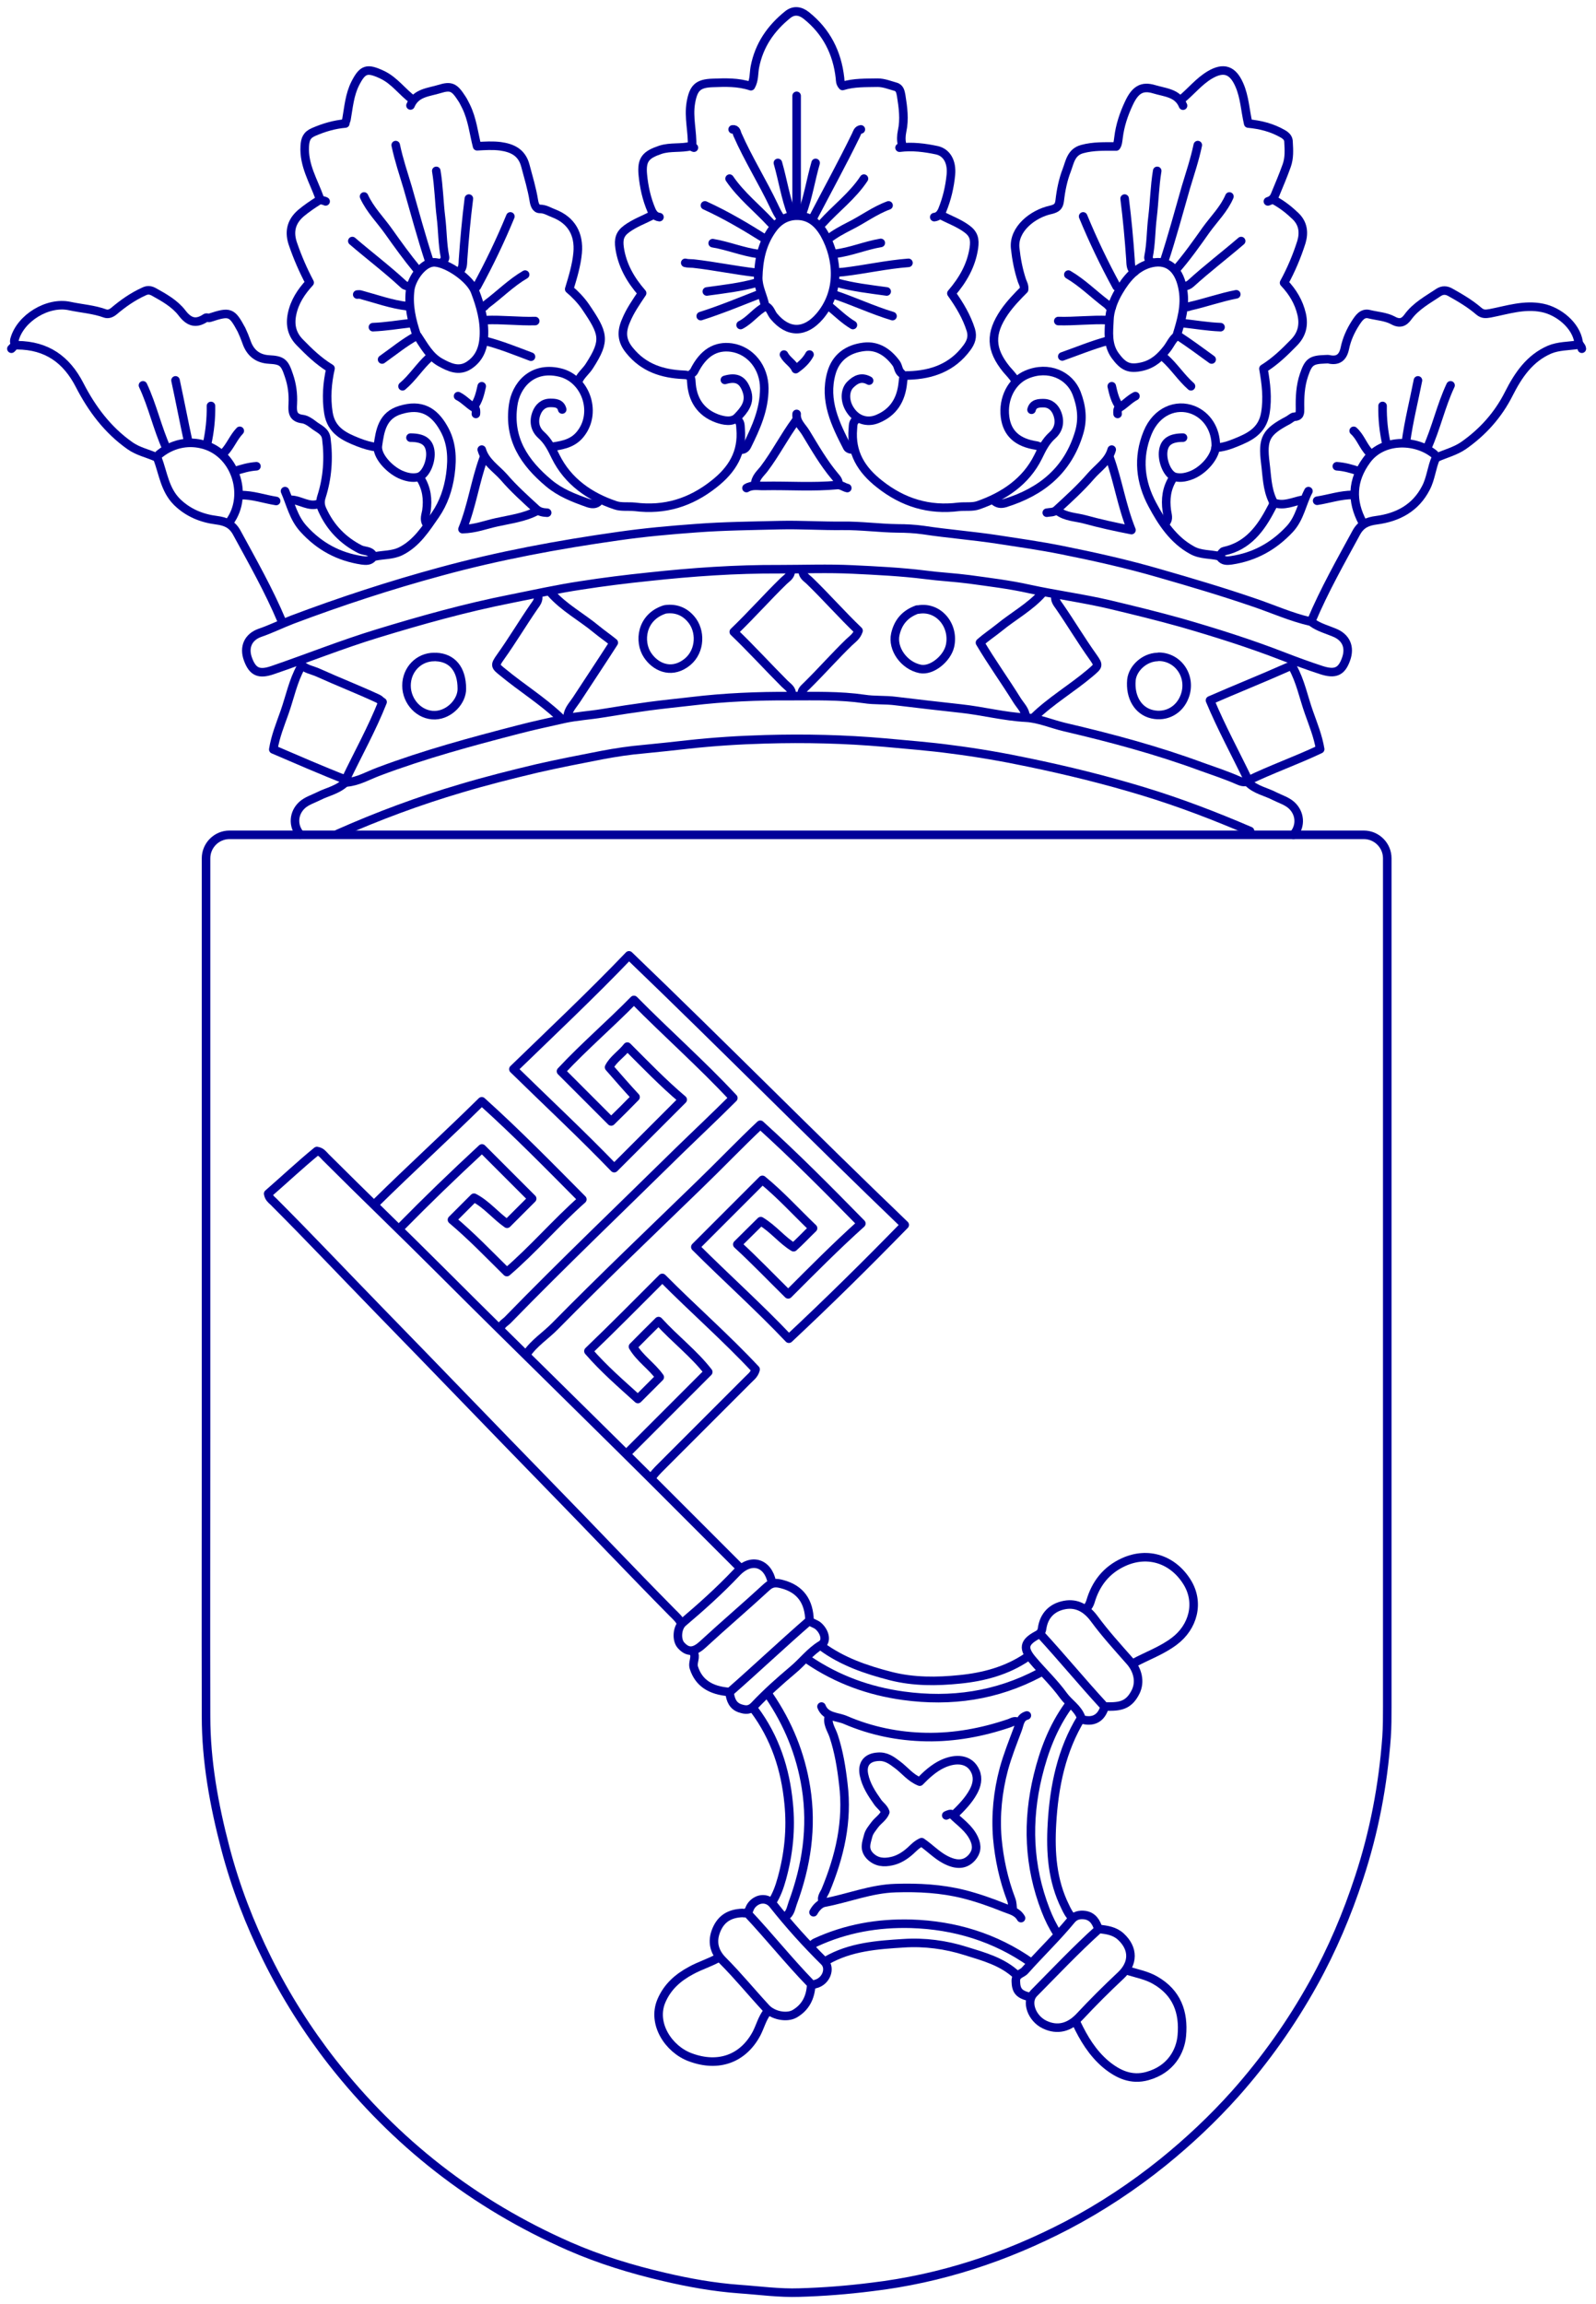 <svg width="140" height="202" viewBox="0 0 140 202" fill="none" xmlns="http://www.w3.org/2000/svg">
<path d="M20.13 73.189C18.999 73.189 18.074 74.115 18.074 75.246C18.074 92.522 18.074 109.675 18.074 125.779C18.074 134.005 18.053 142.232 18.074 150.479C18.074 154.387 18.773 158.233 19.76 161.997C20.644 165.39 21.899 168.64 23.462 171.786C25.046 174.974 26.958 177.998 29.159 180.815C34.671 187.829 41.54 193.238 49.911 196.919C52.585 198.091 55.402 198.955 58.24 199.613C60.42 200.127 62.601 200.518 64.842 200.683C66.611 200.806 68.359 201.053 70.128 200.991C72.246 200.93 74.344 200.765 76.463 200.498C82.53 199.778 88.206 197.906 93.615 195.089C96.597 193.525 99.394 191.675 102.027 189.556C104.289 187.726 106.408 185.731 108.341 183.571C110.994 180.589 113.277 177.36 115.21 173.884C116.856 170.923 118.172 167.817 119.221 164.609C120.537 160.619 121.319 156.505 121.627 152.31C121.689 151.405 121.689 150.52 121.689 149.615C121.689 125.594 121.689 100.44 121.689 75.246C121.689 74.115 120.763 73.189 119.632 73.189H20.13Z" stroke="#000099" stroke-width="0.75" stroke-linecap="round" stroke-linejoin="round"/>
<path d="M114.944 54.491C113.237 54.1 111.653 53.38 110.008 52.825C107.252 51.879 104.475 51.056 101.678 50.254C98.84 49.431 95.981 48.794 93.102 48.218C91.251 47.848 89.359 47.58 87.487 47.292C85.328 46.963 83.148 46.799 80.988 46.47C80.248 46.367 79.487 46.326 78.746 46.326C77.122 46.305 75.517 46.079 73.893 46.099C72.083 46.12 70.252 45.997 68.442 46.038C65.995 46.099 63.527 46.12 61.08 46.305C58.797 46.47 56.514 46.675 54.231 47.004C48.986 47.745 43.762 48.711 38.641 50.11C34.24 51.303 29.9 52.722 25.643 54.326C24.676 54.696 23.771 55.149 22.805 55.478C21.756 55.848 21.365 56.753 21.756 57.802C22.167 58.913 22.723 59.159 23.916 58.748C26.98 57.699 30.003 56.486 33.109 55.54C36.955 54.367 40.842 53.277 44.811 52.496C46.868 52.084 48.904 51.632 50.961 51.323C52.935 51.015 54.93 50.768 56.925 50.562C60.73 50.151 64.535 49.884 68.36 49.904C70.499 49.904 72.638 49.822 74.777 49.925C76.916 50.028 79.055 50.13 81.194 50.398C82.448 50.562 83.744 50.624 84.999 50.789C86.767 51.035 88.536 51.241 90.284 51.632C92.65 52.146 95.035 52.455 97.38 53.01C99.457 53.504 101.555 54.018 103.612 54.593C106.614 55.457 109.617 56.403 112.538 57.535C113.648 57.967 114.779 58.378 115.911 58.748C117.124 59.139 117.679 58.892 118.07 57.802C118.461 56.733 118.07 55.869 117.042 55.457C116.404 55.19 115.705 55.005 115.129 54.593" stroke="#000099" stroke-width="0.75" stroke-linecap="round" stroke-linejoin="round"/>
<path d="M109.654 72.857C106.59 71.541 103.484 70.348 100.296 69.381C96.985 68.374 93.633 67.551 90.26 66.852C88.018 66.379 85.756 65.988 83.493 65.7C81.539 65.432 79.565 65.288 77.611 65.103C74.115 64.795 70.618 64.713 67.122 64.815C64.86 64.877 62.618 65.021 60.356 65.268C59.06 65.412 57.764 65.556 56.468 65.679C55.255 65.782 54.021 65.967 52.828 66.193C50.916 66.564 49.003 66.934 47.111 67.366C44.869 67.9 42.648 68.456 40.447 69.114C36.745 70.204 33.146 71.541 29.629 73.104" stroke="#000099" stroke-width="0.75" stroke-linecap="round" stroke-linejoin="round"/>
<path d="M64.945 137.478C63.176 135.709 61.428 133.961 59.659 132.192C52.708 125.22 45.633 118.371 38.681 111.42C35.329 108.067 31.915 104.797 28.562 101.445C28.357 101.239 28.192 100.972 27.801 100.91C26.341 102.103 24.942 103.419 23.523 104.653C23.585 105.003 23.791 105.167 23.976 105.332C27.143 108.499 30.208 111.749 33.334 114.957C38.311 120.058 43.247 125.199 48.224 130.3C51.823 133.981 55.361 137.725 58.98 141.386C59.269 141.673 59.577 141.941 59.762 142.332" stroke="#000099" stroke-width="0.75" stroke-linecap="round" stroke-linejoin="round"/>
<path d="M50.754 33.35C50.98 32.856 51.433 32.527 51.721 32.054C53.16 29.812 52.955 29.236 51.33 26.851C50.939 26.295 50.446 25.781 49.931 25.349C50.261 24.259 50.569 23.252 50.672 22.161C50.816 20.516 50.117 19.303 48.574 18.706C48.183 18.562 47.834 18.316 47.361 18.316C47.011 18.316 46.888 17.945 46.826 17.575C46.661 16.547 46.353 15.539 46.086 14.531C45.777 13.338 44.913 12.968 43.885 12.824C43.227 12.742 42.548 12.783 41.849 12.824C41.561 11.713 41.437 10.459 40.882 9.328C40.759 9.102 40.656 8.855 40.512 8.649C39.874 7.662 39.586 7.477 38.538 7.806C37.612 8.094 36.481 8.114 36.008 9.246" stroke="#000099" stroke-width="0.75" stroke-linecap="round" stroke-linejoin="round"/>
<path d="M103.775 9.264C103.323 8.133 102.171 8.112 101.245 7.825C100.155 7.495 99.559 7.886 99.004 9.1C98.572 10.025 98.243 11.012 98.119 12.041C98.078 12.329 98.058 12.658 97.913 12.843C96.885 12.843 95.918 12.802 94.931 13.069C93.944 13.336 93.841 14.221 93.574 14.92C93.245 15.763 93.06 16.689 92.957 17.594C92.895 18.128 92.669 18.272 92.175 18.396C90.571 18.745 88.885 20.103 89.049 21.748C89.152 22.715 89.337 23.681 89.646 24.607C89.728 24.833 89.872 25.039 89.831 25.389C89.255 25.964 88.617 26.622 88.103 27.363C86.828 29.235 86.869 30.633 88.288 32.381C88.556 32.69 88.844 32.978 89.07 33.348" stroke="#000099" stroke-width="0.75" stroke-linecap="round" stroke-linejoin="round"/>
<path d="M43.904 116.48C43.966 116.109 44.295 115.965 44.521 115.739C49.396 110.741 54.455 105.908 59.432 101.013C61.057 99.43 62.702 97.887 64.327 96.262C61.53 93.26 58.486 90.586 55.607 87.665C53.509 89.804 51.267 91.717 49.211 93.918C50.671 95.378 52.131 96.838 53.612 98.319C54.352 97.599 55.051 96.9 55.751 96.18C54.928 95.296 54.188 94.432 53.427 93.568C53.797 92.848 54.476 92.457 55.031 91.758C56.635 93.362 58.157 94.946 59.885 96.406C57.89 98.401 55.956 100.335 53.879 102.412C51 99.43 48.018 96.653 45.035 93.733C48.429 90.442 51.822 87.254 55.175 83.758C63.34 91.594 71.237 99.594 79.361 107.389C76.03 110.803 72.677 114.114 69.201 117.364C66.569 114.587 63.731 112.058 60.995 109.322C62.97 107.348 64.903 105.415 66.877 103.44C68.482 104.756 69.818 106.237 71.32 107.677C70.703 108.273 70.189 108.829 69.613 109.343C68.584 108.726 67.885 107.759 66.733 107.06C66.096 107.677 65.438 108.356 64.677 109.096C66.219 110.515 67.638 111.996 69.14 113.477C71.258 111.358 73.335 109.261 75.556 107.266C72.636 104.283 69.757 101.384 66.692 98.607C64.862 100.335 63.134 102.144 61.345 103.872C57.108 107.985 52.83 112.058 48.696 116.253C47.874 117.097 46.845 117.734 46.187 118.721" stroke="#000099" stroke-width="0.75" stroke-linecap="round" stroke-linejoin="round"/>
<path d="M32.718 48.671C32.451 48.239 31.957 48.342 31.587 48.157C30.086 47.396 28.975 46.244 28.276 44.702C28.091 44.311 28.07 43.961 28.194 43.571C28.728 41.905 28.852 40.197 28.625 38.449C28.543 37.771 27.926 37.586 27.494 37.236C27.206 37.01 26.857 36.783 26.548 36.742C25.643 36.639 25.643 36.064 25.684 35.406C25.726 34.542 25.623 33.719 25.335 32.896C24.965 31.765 24.738 31.58 23.607 31.518C22.606 31.463 21.941 30.942 21.612 29.955C21.489 29.606 21.345 29.256 21.18 28.906C20.337 27.343 20.172 27.282 18.404 27.858C18.301 27.899 18.136 27.816 18.054 27.858C17.211 28.433 16.594 28.269 15.956 27.426C15.319 26.603 14.393 26.089 13.468 25.575C13.139 25.41 12.912 25.41 12.583 25.575C11.637 26.006 10.794 26.603 10.012 27.261C9.745 27.487 9.478 27.57 9.231 27.487C8.223 27.117 7.154 27.055 6.105 26.829C4.192 26.418 1.786 27.878 1.272 29.77C1.251 29.873 1.21 30.038 1.354 30.12" stroke="#000099" stroke-width="0.75" stroke-linecap="round" stroke-linejoin="round"/>
<path d="M138.758 30.573C138.737 30.346 138.511 30.244 138.47 29.976C138.244 28.516 136.722 27.282 135.303 26.994C133.699 26.665 132.218 27.179 130.716 27.467C130.346 27.529 130.079 27.57 129.75 27.303C128.989 26.644 128.125 26.13 127.241 25.637C126.891 25.431 126.541 25.41 126.192 25.637C125.246 26.274 124.197 26.829 123.497 27.796C123.168 28.249 122.798 28.434 122.181 28.084C121.564 27.755 120.803 27.714 120.124 27.549C119.507 27.385 119.199 27.878 118.911 28.31C118.459 29.01 118.129 29.75 117.965 30.552C117.8 31.334 117.369 31.683 116.566 31.498C116.464 31.478 116.34 31.498 116.217 31.498C115.024 31.539 114.777 31.724 114.386 32.876C114.057 33.843 114.016 34.83 114.037 35.817C114.037 36.187 114.057 36.517 113.523 36.537C113.399 36.537 113.173 36.743 112.988 36.846C111.034 37.874 110.725 38.45 110.993 40.589C111.137 41.699 111.137 42.831 111.63 43.879C111.774 44.208 111.589 44.414 111.507 44.579C110.602 46.327 109.471 47.869 107.373 48.322C107.229 48.342 107.147 48.548 107.023 48.651" stroke="#000099" stroke-width="0.75" stroke-linecap="round" stroke-linejoin="round"/>
<path d="M70.928 145.541C73.457 147.248 76.234 148.256 79.237 148.667C83.432 149.243 87.422 148.667 91.186 146.672" stroke="#000099" stroke-width="0.75" stroke-linecap="round" stroke-linejoin="round"/>
<path d="M93.715 149.531C92.379 151.382 91.576 153.48 91.042 155.681C90.075 159.671 90.219 163.599 91.72 167.465C92.008 168.206 92.337 168.885 92.769 169.543" stroke="#000099" stroke-width="0.75" stroke-linecap="round" stroke-linejoin="round"/>
<path d="M30.393 68.599C31.421 68.517 32.305 67.982 33.251 67.632C37.241 66.131 41.355 65.02 45.489 63.951C46.825 63.601 48.203 63.313 49.561 63.005C50.63 62.779 51.741 62.717 52.852 62.532C54.209 62.306 55.566 62.1 56.924 61.915C58.158 61.75 59.412 61.627 60.646 61.483C63.546 61.133 66.487 61.01 69.387 61.03C71.505 61.03 73.665 60.969 75.804 61.277C76.709 61.421 77.655 61.339 78.581 61.462C80.493 61.689 82.385 61.915 84.298 62.12C86.211 62.326 88.062 62.82 90.016 62.923C91.126 62.984 92.257 63.478 93.388 63.745C97.44 64.691 101.451 65.761 105.358 67.201C106.448 67.591 107.58 67.961 108.649 68.434C108.978 68.578 109.225 68.62 109.513 68.434" stroke="#000099" stroke-width="0.75" stroke-linecap="round" stroke-linejoin="round"/>
<path d="M67.473 148.666C69.139 151.113 70.229 153.767 70.702 156.728C71.257 160.225 70.743 163.577 69.529 166.868C69.406 167.217 69.344 167.649 69.036 167.916" stroke="#000099" stroke-width="0.75" stroke-linecap="round" stroke-linejoin="round"/>
<path d="M90.425 172.053C87.278 169.852 83.761 168.783 79.936 168.659C76.995 168.577 74.198 169.07 71.524 170.304C71.421 170.346 71.36 170.428 71.277 170.49" stroke="#000099" stroke-width="0.75" stroke-linecap="round" stroke-linejoin="round"/>
<path d="M99.436 145.81C100.608 145.172 101.904 144.72 102.994 143.897C104.66 142.663 105.256 140.503 104.125 138.694C102.891 136.719 100.711 135.979 98.572 136.945C97.029 137.645 96.104 138.858 95.651 140.421C95.569 140.668 95.466 140.853 95.281 141.018" stroke="#000099" stroke-width="0.75" stroke-linecap="round" stroke-linejoin="round"/>
<path d="M99 172.793C99.802 173.04 100.605 173.184 101.345 173.616C103.237 174.706 103.854 176.413 103.669 178.469C103.546 179.827 102.723 181.431 100.646 182.007C99.247 182.398 98.075 181.863 97.005 180.979C95.833 179.991 95.052 178.696 94.414 177.338" stroke="#000099" stroke-width="0.75" stroke-linecap="round" stroke-linejoin="round"/>
<path d="M63.053 171.619C62.271 172.072 61.407 172.318 60.626 172.75C59.474 173.367 58.549 174.169 58.014 175.424C57.171 177.419 58.651 179.661 60.544 180.36C63.073 181.306 65.212 180.442 66.364 178.283C66.693 177.645 66.858 176.946 67.31 176.37" stroke="#000099" stroke-width="0.75" stroke-linecap="round" stroke-linejoin="round"/>
<path d="M48.573 39.15C49.519 39.006 50.383 38.801 51 37.937C52.378 36.065 51.349 33.165 49.087 32.651C46.599 32.075 45.241 33.865 45.015 35.51C44.583 38.472 46.002 40.569 48.141 42.359C49.149 43.202 50.321 43.654 51.535 44.086C51.884 44.21 52.275 44.271 52.563 43.922" stroke="#000099" stroke-width="0.75" stroke-linecap="round" stroke-linejoin="round"/>
<path d="M87.215 43.92C87.503 44.166 87.791 44.208 88.161 44.105C91.349 43.117 93.673 41.246 94.66 37.935C95.01 36.762 94.886 35.631 94.434 34.459C93.817 32.896 91.986 32.032 90.074 32.834C88.737 33.389 87.955 34.953 88.161 36.557C88.346 37.996 89.251 38.819 90.937 39.066C91.02 39.066 91.102 39.169 91.205 39.148" stroke="#000099" stroke-width="0.75" stroke-linecap="round" stroke-linejoin="round"/>
<path d="M72.061 144.328C73.87 145.665 75.968 146.385 78.128 146.94C80.143 147.454 82.179 147.434 84.195 147.228C86.272 147.022 88.308 146.488 90.098 145.274" stroke="#000099" stroke-width="0.75" stroke-linecap="round" stroke-linejoin="round"/>
<path d="M36.194 8.731C35.268 8.053 34.61 7.065 33.52 6.551C32.204 5.934 31.813 6.037 31.155 7.333C30.661 8.32 30.579 9.41 30.394 10.459C30.373 10.582 30.291 10.685 30.291 10.829C29.324 10.911 28.419 11.179 27.514 11.569C26.897 11.837 26.774 12.207 26.733 12.803C26.63 14.49 27.514 15.888 28.049 17.39C28.111 17.596 28.399 17.554 28.563 17.657" stroke="#000099" stroke-width="0.75" stroke-linecap="round" stroke-linejoin="round"/>
<path d="M111.219 17.658C111.528 17.555 111.713 17.432 111.857 17.061C112.206 16.218 112.556 15.396 112.864 14.532C113.111 13.853 113.07 13.154 113.029 12.454C113.029 12.146 112.885 11.94 112.535 11.735C111.569 11.179 110.561 10.932 109.491 10.83C109.224 9.678 109.183 8.506 108.71 7.436C108.134 6.12 107.332 5.853 106.119 6.572C105.152 7.148 104.473 8.033 103.609 8.732" stroke="#000099" stroke-width="0.75" stroke-linecap="round" stroke-linejoin="round"/>
<path d="M94.929 150.747C95.813 150.993 96.492 150.705 96.821 149.862C96.945 149.554 97.109 149.615 97.274 149.615C98.384 149.615 99.063 149.43 99.618 148.32C100.05 147.435 99.803 146.407 99.104 145.625C98.035 144.412 96.945 143.219 95.978 141.903C95.34 141.039 94.477 140.504 93.386 140.71C92.276 140.916 91.577 141.636 91.412 142.767C91.371 143.096 91.206 143.24 90.96 143.363C89.767 144.001 89.746 144.556 90.589 145.543C91.474 146.592 92.482 147.538 93.284 148.649C93.777 149.328 94.538 149.739 94.847 150.603C93.119 153.42 92.461 156.608 92.276 159.899C92.132 162.387 92.296 164.876 93.448 167.179C93.613 167.529 93.777 167.858 94.065 168.126" stroke="#000099" stroke-width="0.75" stroke-linecap="round" stroke-linejoin="round"/>
<path d="M60.87 12.947C60.87 12.947 60.705 12.885 60.705 12.865C60.767 11.569 60.376 10.315 60.602 8.998C60.829 7.723 61.199 7.312 62.515 7.271C63.626 7.229 64.736 7.188 65.868 7.559C66.176 7.024 66.114 6.427 66.217 5.872C66.587 3.959 67.616 2.479 69.097 1.286C69.631 0.854 70.207 0.936 70.742 1.368C72.49 2.767 73.436 4.618 73.683 6.839C73.704 7.065 73.683 7.291 73.909 7.538C74.896 7.229 75.945 7.271 76.974 7.25C77.529 7.25 78.022 7.456 78.537 7.6C78.948 7.703 78.989 8.073 79.051 8.381C79.215 9.41 79.359 10.459 79.133 11.487C79.051 11.898 79.03 12.289 79.133 12.7" stroke="#000099" stroke-width="0.75" stroke-linecap="round" stroke-linejoin="round"/>
<path d="M66.158 149.881C67.989 152.328 68.894 155.105 69.181 158.108C69.408 160.349 69.181 162.529 68.585 164.689C68.379 165.429 68.133 166.129 67.721 166.766" stroke="#000099" stroke-width="0.75" stroke-linecap="round" stroke-linejoin="round"/>
<path d="M89.215 173.183C87.94 171.969 86.294 171.537 84.711 171.044C82.963 170.489 81.091 170.242 79.261 170.365C76.957 170.509 74.592 170.674 72.494 171.887" stroke="#000099" stroke-width="0.75" stroke-linecap="round" stroke-linejoin="round"/>
<path d="M72.061 149.615C72.431 150.561 73.439 150.479 74.158 150.788C76.4 151.754 78.786 152.248 81.254 152.289C83.743 152.33 86.169 151.878 88.534 151.075C88.781 150.993 89.028 150.788 89.316 150.993" stroke="#000099" stroke-width="0.75" stroke-linecap="round" stroke-linejoin="round"/>
<path d="M89.563 168.162C89.234 167.586 88.678 167.484 88.103 167.257C86.93 166.784 85.758 166.373 84.545 166.064C82.57 165.571 80.596 165.468 78.56 165.53C76.4 165.591 74.405 166.414 72.328 166.805C71.937 166.867 71.588 167.237 71.361 167.648" stroke="#000099" stroke-width="0.75" stroke-linecap="round" stroke-linejoin="round"/>
<path d="M82.55 18.871C83.311 19.262 84.113 19.55 84.812 20.064C85.429 20.516 85.532 20.989 85.429 21.73C85.203 23.272 84.463 24.547 83.455 25.72C84.175 26.728 84.792 27.756 85.162 28.928C85.347 29.545 85.162 30.018 84.812 30.491C83.537 32.219 81.748 32.856 79.712 32.918C79.259 32.918 79.259 32.918 79.198 33.535C79.054 35.037 78.375 36.168 76.935 36.744C76.051 37.093 75.146 36.805 74.591 35.962C74.076 35.201 74.076 34.234 74.591 33.72C75.064 33.247 75.578 33.001 76.236 33.371" stroke="#000099" stroke-width="0.75" stroke-linecap="round" stroke-linejoin="round"/>
<path d="M57.23 18.871C56.469 19.262 55.667 19.55 54.968 20.064C54.351 20.516 54.248 20.989 54.351 21.73C54.577 23.272 55.318 24.547 56.326 25.699C55.791 26.501 55.256 27.262 54.907 28.126C54.495 29.072 54.516 29.874 55.236 30.738C56.469 32.26 58.115 32.774 59.945 32.856C60.501 32.877 60.624 32.98 60.645 33.494C60.727 35.016 61.447 36.147 62.886 36.682C63.462 36.888 64.223 37.052 64.676 36.579C65.251 35.983 65.868 35.283 65.498 34.255C65.169 33.309 64.614 33 63.586 33.309" stroke="#000099" stroke-width="0.75" stroke-linecap="round" stroke-linejoin="round"/>
<path d="M72.739 150.395C72.492 151.073 72.945 151.629 73.13 152.204C73.582 153.562 73.809 154.96 73.973 156.379C74.385 159.67 73.665 162.735 72.41 165.758C72.287 166.046 71.958 166.395 72.225 166.786" stroke="#000099" stroke-width="0.75" stroke-linecap="round" stroke-linejoin="round"/>
<path d="M90.075 150.395C89.457 150.58 89.457 151.114 89.272 151.608C88.84 152.76 88.388 153.891 88.059 155.084C87.524 157.079 87.319 159.115 87.483 161.151C87.648 162.981 88.038 164.791 88.697 166.519C88.82 166.827 88.799 167.115 88.841 167.403" stroke="#000099" stroke-width="0.75" stroke-linecap="round" stroke-linejoin="round"/>
<path d="M64.944 39.418C65.232 39.459 65.437 39.294 65.54 39.068C66.322 37.484 67.042 35.901 67.042 34.05C67.042 32.24 65.849 30.718 64.162 30.471C62.805 30.286 61.694 30.903 60.872 32.569C60.83 32.631 60.769 32.692 60.707 32.733" stroke="#000099" stroke-width="0.75" stroke-linecap="round" stroke-linejoin="round"/>
<path d="M79.074 32.733C78.786 32.507 78.807 32.136 78.622 31.869C77.922 30.902 76.976 30.265 75.783 30.409C74.385 30.573 73.315 31.314 72.925 32.733C72.266 35.119 73.274 37.175 74.323 39.212C74.385 39.335 74.611 39.438 74.837 39.397" stroke="#000099" stroke-width="0.75" stroke-linecap="round" stroke-linejoin="round"/>
<path d="M138.429 30.223C137.586 30.346 136.701 30.326 135.92 30.655C134.172 31.416 133.185 32.876 132.341 34.542C131.416 36.372 130.079 37.873 128.372 39.066C127.652 39.56 126.809 39.766 126.027 40.115" stroke="#000099" stroke-width="0.75" stroke-linecap="round" stroke-linejoin="round"/>
<path d="M38.085 57.6C36.728 57.6 35.658 58.71 35.658 60.109C35.658 61.507 36.789 62.741 38.167 62.7C39.443 62.659 40.532 61.466 40.512 60.376C40.512 58.69 39.689 57.661 38.25 57.6" stroke="#000099" stroke-width="0.75" stroke-linecap="round" stroke-linejoin="round"/>
<path d="M1 30.572C1.165 30.449 1.165 30.264 1.514 30.264C4.106 30.284 5.833 31.518 6.985 33.76C8.054 35.837 9.432 37.688 11.386 39.066C12.106 39.58 12.949 39.745 13.731 40.095" stroke="#000099" stroke-width="0.75" stroke-linecap="round" stroke-linejoin="round"/>
<path d="M101.511 57.599C100.4 57.64 99.372 58.565 99.249 59.594C99.105 61.116 99.825 62.329 101.059 62.617C102.293 62.905 103.465 62.267 103.917 61.054C104.555 59.367 103.403 57.599 101.655 57.578" stroke="#000099" stroke-width="0.75" stroke-linecap="round" stroke-linejoin="round"/>
<path d="M75.082 36.806C74.814 37.012 74.835 37.3 74.814 37.587C74.629 39.685 75.555 41.187 77.159 42.441C79.216 44.066 81.499 44.765 84.09 44.436C84.666 44.374 85.303 44.477 85.818 44.292C88.059 43.511 89.993 42.215 91.062 40.056C91.412 39.336 91.72 38.698 92.317 38.163C92.872 37.67 93.016 36.991 92.749 36.271C92.543 35.716 92.132 35.346 91.535 35.346C91.144 35.346 90.63 35.346 90.486 35.922" stroke="#000099" stroke-width="0.75" stroke-linecap="round" stroke-linejoin="round"/>
<path d="M64.698 36.805C64.966 37.011 64.945 37.299 64.966 37.587C65.151 39.684 64.225 41.186 62.621 42.44C60.565 44.065 58.302 44.764 55.69 44.435C55.114 44.374 54.477 44.476 53.963 44.291C51.7 43.53 49.808 42.194 48.739 40.034C48.389 39.314 48.081 38.677 47.484 38.142C46.929 37.648 46.785 36.97 47.052 36.25C47.258 35.694 47.669 35.324 48.266 35.324C48.656 35.324 49.171 35.324 49.315 35.9" stroke="#000099" stroke-width="0.75" stroke-linecap="round" stroke-linejoin="round"/>
<path d="M36.007 38.368C37.076 38.368 37.611 38.718 37.734 39.5C37.879 40.384 37.364 41.659 36.686 41.824C36.171 41.947 35.637 41.824 35.123 41.597C34.094 41.124 33.025 39.932 33.148 39.068C33.333 37.752 33.539 36.415 35.123 35.942C36.932 35.386 38.064 36.044 38.907 37.525C39.627 38.759 39.709 40.117 39.503 41.597C39.318 42.914 38.907 44.086 38.208 45.114C37.364 46.328 36.542 47.644 35.123 48.343C34.423 48.672 33.642 48.631 32.922 48.775" stroke="#000099" stroke-width="0.75" stroke-linecap="round" stroke-linejoin="round"/>
<path d="M103.772 38.368C102.702 38.368 102.167 38.717 102.044 39.499C101.9 40.383 102.414 41.658 103.093 41.823C103.607 41.946 104.142 41.823 104.656 41.597C105.684 41.124 106.63 39.993 106.651 39.067C106.651 37.648 105.89 36.434 104.656 35.941C103.175 35.365 101.448 36.044 100.666 37.936C99.761 40.137 100.028 42.276 101.077 44.229C101.9 45.772 102.908 47.335 104.574 48.24C105.314 48.651 106.137 48.569 106.918 48.754" stroke="#000099" stroke-width="0.75" stroke-linecap="round" stroke-linejoin="round"/>
<path d="M69.879 8.402V18.809" stroke="#000099" stroke-width="0.75" stroke-linecap="round" stroke-linejoin="round"/>
<path d="M105.069 12.721C104.802 13.996 104.39 15.209 104.02 16.443C103.403 18.603 102.807 20.803 102.107 22.942" stroke="#000099" stroke-width="0.75" stroke-linecap="round" stroke-linejoin="round"/>
<path d="M34.711 12.721C34.978 13.996 35.39 15.209 35.76 16.443C36.377 18.603 36.973 20.803 37.673 22.942" stroke="#000099" stroke-width="0.75" stroke-linecap="round" stroke-linejoin="round"/>
<path d="M35.143 107.595C37.446 105.251 39.812 102.968 42.279 100.685C43.74 102.145 45.179 103.585 46.681 105.086C45.92 105.847 45.2 106.567 44.48 107.287C43.452 106.567 42.691 105.58 41.58 105.004C40.922 105.662 40.326 106.258 39.647 106.937C41.354 108.377 42.855 109.94 44.46 111.523C46.784 109.528 48.737 107.225 51.082 105.148C48.162 102.207 45.323 99.307 42.259 96.551C39.215 99.553 36.048 102.433 33.004 105.436" stroke="#000099" stroke-width="0.75" stroke-linecap="round" stroke-linejoin="round"/>
<path d="M55.072 127.339C57.417 124.994 59.782 122.629 62.127 120.284C60.852 118.639 59.227 117.426 57.767 115.821C56.985 116.582 56.265 117.323 55.525 118.063C56.142 119.112 57.17 119.75 57.87 120.737C57.232 121.374 56.615 121.991 55.957 122.65C54.455 121.292 52.975 120.017 51.617 118.454C53.777 116.377 55.874 114.258 58.096 112.037C60.831 114.793 63.71 117.302 66.281 120.058C66.158 120.552 65.808 120.757 65.561 121.025C63.135 123.452 60.708 125.879 58.281 128.305C57.911 128.676 57.54 129.025 57.232 129.437" stroke="#000099" stroke-width="0.75" stroke-linecap="round" stroke-linejoin="round"/>
<path d="M60.624 12.803C59.739 13.029 58.814 12.844 57.929 13.132C56.654 13.564 56.263 13.975 56.387 15.312C56.49 16.381 56.716 17.43 57.148 18.438C57.292 18.747 57.477 18.993 57.847 19.035" stroke="#000099" stroke-width="0.75" stroke-linecap="round" stroke-linejoin="round"/>
<path d="M111.816 17.574C112.494 17.944 113.091 18.418 113.646 18.952C114.304 19.59 114.407 20.371 114.16 21.215C113.769 22.448 113.276 23.621 112.638 24.793C113.399 25.595 113.934 26.48 114.181 27.549C114.407 28.536 114.181 29.359 113.482 30.058C112.679 30.881 111.857 31.683 110.828 32.321C111.055 33.616 111.219 34.891 110.993 36.228C110.726 37.791 109.594 38.326 108.36 38.82C107.805 39.046 107.229 39.231 106.633 39.252" stroke="#000099" stroke-width="0.75" stroke-linecap="round" stroke-linejoin="round"/>
<path d="M27.964 17.574C27.409 17.924 26.895 18.273 26.401 18.685C25.496 19.466 25.331 20.392 25.722 21.461C26.113 22.593 26.586 23.683 27.162 24.773C26.422 25.575 25.846 26.439 25.619 27.529C25.414 28.516 25.619 29.338 26.319 30.038C27.121 30.86 27.944 31.662 28.992 32.3C28.704 33.575 28.602 34.871 28.807 36.187C29.054 37.75 30.185 38.285 31.44 38.779C31.974 38.984 32.509 39.149 33.085 39.21" stroke="#000099" stroke-width="0.75" stroke-linecap="round" stroke-linejoin="round"/>
<path d="M78.908 12.948C80.019 12.804 81.129 12.948 82.199 13.175C83.063 13.38 83.515 14.203 83.412 15.313C83.309 16.383 83.063 17.432 82.651 18.44C82.507 18.748 82.322 18.995 81.952 19.036" stroke="#000099" stroke-width="0.75" stroke-linecap="round" stroke-linejoin="round"/>
<path d="M114.775 43.057C114.199 44.147 114.035 45.401 113.15 46.368C111.731 47.89 110.065 48.815 108.009 49.124C107.68 49.165 107.309 49.206 107.062 48.877" stroke="#000099" stroke-width="0.75" stroke-linecap="round" stroke-linejoin="round"/>
<path d="M25.002 43.057C25.496 44.188 25.742 45.401 26.627 46.368C28.025 47.91 29.712 48.815 31.748 49.124C32.077 49.165 32.447 49.206 32.694 48.877" stroke="#000099" stroke-width="0.75" stroke-linecap="round" stroke-linejoin="round"/>
<path d="M20.152 45.732C21.859 43.387 20.625 39.562 17.622 38.924C16.409 38.657 15.134 38.924 14.064 39.747C13.9 39.87 13.756 39.994 13.817 40.179C14.311 41.495 14.455 42.935 15.524 44.004C16.512 44.971 17.704 45.444 19 45.608C19.782 45.711 20.337 45.937 20.748 46.657C22.147 49.228 23.587 51.758 24.718 54.452" stroke="#000099" stroke-width="0.75" stroke-linecap="round" stroke-linejoin="round"/>
<path d="M119.53 45.814C118.522 43.922 118.583 42.112 119.879 40.343C121.237 38.472 124.054 38.492 125.7 39.726C125.864 39.85 126.029 39.994 125.946 40.158C125.576 41.001 125.514 41.947 125.083 42.77C124.178 44.539 122.615 45.362 120.743 45.608C119.961 45.711 119.406 45.937 118.995 46.657C117.596 49.228 116.157 51.758 115.025 54.452" stroke="#000099" stroke-width="0.75" stroke-linecap="round" stroke-linejoin="round"/>
<path d="M83.662 159.138C84.32 158.5 84.958 157.863 85.39 157.06C85.677 156.526 85.822 155.929 85.575 155.333C85.081 154.161 83.826 154.099 82.654 154.654C81.914 155.004 81.256 155.6 80.68 156.197C79.857 155.868 79.364 155.189 78.726 154.716C78.212 154.325 77.718 153.955 76.998 154.017C76.052 154.078 75.6 154.654 75.785 155.58C75.97 156.505 76.464 157.246 76.998 158.006C77.204 158.294 77.533 158.5 77.656 158.87C77.471 159.343 77.019 159.59 76.731 159.981C76.505 160.289 76.237 160.598 76.155 160.948C76.011 161.523 75.744 162.099 76.299 162.696C76.875 163.292 77.554 163.313 78.212 163.169C78.808 163.045 79.384 162.696 79.878 162.243C80.166 161.976 80.433 161.688 80.844 161.503C81.564 161.996 82.161 162.634 82.901 163.025C83.909 163.56 84.67 163.498 85.246 162.86C85.677 162.367 85.739 161.852 85.451 161.215C85.019 160.269 84.197 159.755 83.518 159.076C83.415 158.973 83.168 159.076 83.004 159.158" stroke="#000099" stroke-width="0.75" stroke-linecap="round" stroke-linejoin="round"/>
<path d="M64.268 11.343C64.597 11.302 64.617 11.631 64.679 11.775C65.625 13.935 66.9 15.95 67.908 18.089C68.093 18.48 68.278 18.871 68.566 19.22" stroke="#000099" stroke-width="0.75" stroke-linecap="round" stroke-linejoin="round"/>
<path d="M75.513 11.344C75.225 11.385 75.184 11.652 75.081 11.858C73.868 14.347 72.531 16.773 71.256 19.221" stroke="#000099" stroke-width="0.75" stroke-linecap="round" stroke-linejoin="round"/>
<path d="M38.27 14.982C38.496 16.34 38.516 17.697 38.681 19.055C38.825 20.206 38.804 21.379 39.031 22.51C39.072 22.674 38.948 22.818 38.866 22.942" stroke="#000099" stroke-width="0.75" stroke-linecap="round" stroke-linejoin="round"/>
<path d="M101.509 14.982C101.283 16.34 101.263 17.697 101.098 19.055C100.954 20.206 100.975 21.379 100.748 22.51C100.707 22.674 100.831 22.818 100.913 22.942" stroke="#000099" stroke-width="0.75" stroke-linecap="round" stroke-linejoin="round"/>
<path d="M71.094 173.88C69.181 171.906 67.474 169.767 65.603 167.772C65.706 167.422 65.808 167.114 66.076 166.867C66.611 166.373 67.351 166.394 67.803 166.949C69.202 168.718 70.703 170.384 72.308 171.967C72.904 172.564 72.472 173.716 71.526 173.942C71.403 173.962 71.3 174.045 71.156 174.045C71.094 175.114 70.662 175.998 69.696 176.554C68.996 176.945 67.783 176.698 67.186 176.04C65.911 174.662 64.718 173.201 63.382 171.865C62.641 171.104 62.415 170.219 62.847 169.191C63.279 168.163 64.06 167.751 65.109 167.71C65.253 167.71 65.418 167.792 65.541 167.628" stroke="#000099" stroke-width="0.75" stroke-linecap="round" stroke-linejoin="round"/>
<path d="M109.49 68.602C110.148 69.26 111.053 69.404 111.835 69.815C112.328 70.062 112.884 70.226 113.295 70.597C114.056 71.296 114.138 72.406 113.46 73.188" stroke="#000099" stroke-width="0.75" stroke-linecap="round" stroke-linejoin="round"/>
<path d="M103.238 29.441C102.847 29.729 102.662 30.202 102.374 30.572C101.798 31.313 101.161 31.909 100.194 32.135C99.043 32.403 98.528 32.135 97.829 31.189C97.109 30.202 97.274 29.071 97.315 28.063C97.335 27.241 97.685 26.315 98.138 25.554C98.796 24.423 99.68 23.374 100.996 23.065C102.601 22.695 103.506 23.765 103.773 25.451C103.999 26.809 103.629 28.084 103.238 29.359" stroke="#000099" stroke-width="0.75" stroke-linecap="round" stroke-linejoin="round"/>
<path d="M26.399 58.463C25.7 59.718 25.433 61.116 24.96 62.453C24.59 63.502 24.158 64.551 23.973 65.702C26.091 66.607 28.189 67.533 30.472 68.417C29.752 69.24 28.765 69.384 27.963 69.795C27.469 70.042 26.914 70.207 26.502 70.577C25.741 71.276 25.659 72.387 26.338 73.168" stroke="#000099" stroke-width="0.75" stroke-linecap="round" stroke-linejoin="round"/>
<path d="M36.624 29.442C37.2 30.306 37.694 31.252 38.619 31.767C39.401 32.198 40.244 32.61 41.128 32.034C42.013 31.458 42.383 30.594 42.444 29.525C42.527 28.126 42.157 26.831 41.663 25.535C41.231 24.424 39.318 23.108 38.187 23.005C37.159 22.902 36.13 24.383 35.986 25.37C35.801 26.769 36.11 28.064 36.542 29.36" stroke="#000099" stroke-width="0.75" stroke-linecap="round" stroke-linejoin="round"/>
<path d="M65.481 42.788C65.974 42.48 66.509 42.624 67.043 42.603C69.183 42.562 71.321 42.727 73.46 42.521C73.789 42.5 74.036 42.727 74.324 42.788" stroke="#000099" stroke-width="0.75" stroke-linecap="round" stroke-linejoin="round"/>
<path d="M113.376 58.463C114.076 59.718 114.343 61.116 114.816 62.453C115.186 63.502 115.618 64.551 115.803 65.682C113.726 66.669 111.546 67.43 109.469 68.438" stroke="#000099" stroke-width="0.75" stroke-linecap="round" stroke-linejoin="round"/>
<path d="M113.46 58.029C113.502 58.358 113.234 58.379 113.029 58.461C110.766 59.469 108.442 60.395 106.139 61.402C107.126 63.767 108.36 66.03 109.47 68.333" stroke="#000099" stroke-width="0.75" stroke-linecap="round" stroke-linejoin="round"/>
<path d="M26.318 58.133C26.73 58.688 27.408 58.729 27.964 58.997C29.691 59.778 31.439 60.457 33.167 61.259C33.311 61.321 33.393 61.465 33.558 61.547C32.632 63.892 31.398 66.092 30.308 68.375" stroke="#000099" stroke-width="0.75" stroke-linecap="round" stroke-linejoin="round"/>
<path d="M63.996 148.401C64.079 149.018 64.284 149.573 64.942 149.779C65.395 149.923 65.765 149.964 66.177 149.532C67.225 148.421 68.377 147.393 69.549 146.406C70.393 145.707 71.071 144.781 72.038 144.205C72.552 143.897 72.367 143.095 71.812 142.58C71.565 142.354 71.277 142.313 70.969 142.107C68.624 144.144 66.362 146.282 64.017 148.339C62.269 148.216 61.282 147.496 60.87 146.221C60.706 145.727 61.117 145.275 60.809 144.822" stroke="#000099" stroke-width="0.75" stroke-linecap="round" stroke-linejoin="round"/>
<path d="M71.012 142.086C70.971 140.44 70.251 139.309 68.585 138.877C68.112 138.754 67.721 138.713 67.269 139.124C65.418 140.831 63.505 142.456 61.654 144.163C60.893 144.862 60.338 144.903 59.741 144.245C59.309 143.772 59.392 142.682 59.906 142.25C61.531 140.872 63.114 139.453 64.575 137.911C65.911 136.471 67.372 137.047 67.701 138.692" stroke="#000099" stroke-width="0.75" stroke-linecap="round" stroke-linejoin="round"/>
<path d="M41.129 17.41C40.903 19.2 40.739 20.989 40.615 22.778C40.595 23.169 40.615 23.539 40.266 23.827" stroke="#000099" stroke-width="0.75" stroke-linecap="round" stroke-linejoin="round"/>
<path d="M47.111 44.785C46 45.381 44.745 45.525 43.553 45.792C42.606 45.998 41.681 46.368 40.57 46.389C41.413 44.312 41.681 42.193 42.421 40.178" stroke="#000099" stroke-width="0.75" stroke-linecap="round" stroke-linejoin="round"/>
<path d="M91.454 51.982C90.364 53.216 88.904 53.998 87.649 55.026C87.115 55.458 86.518 55.849 85.963 56.343C86.971 58.05 88.143 59.674 89.192 61.361C89.48 61.834 89.932 62.225 89.973 62.821" stroke="#000099" stroke-width="0.75" stroke-linecap="round" stroke-linejoin="round"/>
<path d="M98.652 17.41C98.879 19.2 99.043 20.989 99.166 22.778C99.187 23.169 99.166 23.539 99.516 23.827" stroke="#000099" stroke-width="0.75" stroke-linecap="round" stroke-linejoin="round"/>
<path d="M31.934 17.225C32.468 18.397 33.394 19.302 34.114 20.33C34.916 21.461 35.718 22.572 36.602 23.641" stroke="#000099" stroke-width="0.75" stroke-linecap="round" stroke-linejoin="round"/>
<path d="M107.844 17.225C107.37 18.335 106.507 19.178 105.807 20.145C104.964 21.338 104.121 22.531 103.154 23.641" stroke="#000099" stroke-width="0.75" stroke-linecap="round" stroke-linejoin="round"/>
<path d="M91.289 143.301C93.14 145.316 94.888 147.435 96.739 149.45" stroke="#000099" stroke-width="0.75" stroke-linecap="round" stroke-linejoin="round"/>
<path d="M48.328 51.982C49.48 53.278 51.002 54.08 52.318 55.17C52.791 55.561 53.305 55.911 53.84 56.343C52.77 58.008 51.66 59.674 50.57 61.34C50.261 61.813 49.85 62.204 49.788 62.8" stroke="#000099" stroke-width="0.75" stroke-linecap="round" stroke-linejoin="round"/>
<path d="M92.772 44.785C93.491 45.34 94.376 45.319 95.198 45.546C96.474 45.895 97.769 46.183 99.25 46.471C98.386 44.312 98.078 42.193 97.358 40.178" stroke="#000099" stroke-width="0.75" stroke-linecap="round" stroke-linejoin="round"/>
<path d="M92.588 52.228C92.505 52.619 92.731 52.887 92.937 53.175C93.945 54.635 94.85 56.157 95.878 57.596C96.413 58.357 96.372 58.357 95.631 58.995C94.027 60.352 92.197 61.422 90.695 62.882" stroke="#000099" stroke-width="0.75" stroke-linecap="round" stroke-linejoin="round"/>
<path d="M67.207 26.853C67.577 27.038 67.639 27.449 67.886 27.737C69.14 29.238 70.621 29.218 71.896 27.737C73.727 25.598 73.542 22.719 72.328 20.539C71.752 19.531 70.971 18.873 69.799 18.914C68.935 18.955 68.235 19.387 67.701 20.169C66.816 21.444 66.549 22.842 66.508 24.344C66.508 25.207 66.94 25.948 67.104 26.77" stroke="#000099" stroke-width="0.75" stroke-linecap="round" stroke-linejoin="round"/>
<path d="M79.689 23.045C77.776 23.189 75.884 23.621 73.971 23.847C73.807 23.847 73.622 23.868 73.457 23.909" stroke="#000099" stroke-width="0.75" stroke-linecap="round" stroke-linejoin="round"/>
<path d="M66.341 23.909C64.49 23.703 62.66 23.312 60.809 23.107C60.582 23.086 60.336 23.107 60.109 23.045" stroke="#000099" stroke-width="0.75" stroke-linecap="round" stroke-linejoin="round"/>
<path d="M47.194 52.228C47.277 52.619 47.051 52.887 46.845 53.175C45.837 54.635 44.932 56.157 43.904 57.596C43.369 58.357 43.41 58.378 44.151 58.974C45.775 60.311 47.565 61.422 49.087 62.861" stroke="#000099" stroke-width="0.75" stroke-linecap="round" stroke-linejoin="round"/>
<path d="M44.769 18.973C43.905 21.07 42.918 23.127 41.828 25.122" stroke="#000099" stroke-width="0.75" stroke-linecap="round" stroke-linejoin="round"/>
<path d="M95.012 18.973C95.876 21.07 96.863 23.127 97.953 25.122" stroke="#000099" stroke-width="0.75" stroke-linecap="round" stroke-linejoin="round"/>
<path d="M96.309 169.192C94.355 170.96 92.545 172.873 90.694 174.745C89.954 175.485 90.509 176.966 91.64 177.501C92.771 178.035 93.799 177.747 94.684 176.822C95.856 175.567 97.07 174.354 98.324 173.182C99.435 172.133 99.455 170.837 98.324 169.788C97.769 169.274 97.09 169.192 96.412 169.109" stroke="#000099" stroke-width="0.75" stroke-linecap="round" stroke-linejoin="round"/>
<path d="M69.88 36.289C69.818 36.988 70.373 37.42 70.682 37.934C71.484 39.251 72.245 40.587 73.253 41.78C73.376 41.924 73.602 42.171 73.541 42.459" stroke="#000099" stroke-width="0.75" stroke-linecap="round" stroke-linejoin="round"/>
<path d="M69.796 36.908C68.809 38.245 68.048 39.746 67.04 41.083C66.732 41.495 66.238 41.865 66.238 42.502" stroke="#000099" stroke-width="0.75" stroke-linecap="round" stroke-linejoin="round"/>
<path d="M12.541 33.783C13.384 35.572 13.796 37.526 14.618 39.336" stroke="#000099" stroke-width="0.75" stroke-linecap="round" stroke-linejoin="round"/>
<path d="M127.241 33.783C126.398 35.572 125.987 37.526 125.164 39.336" stroke="#000099" stroke-width="0.75" stroke-linecap="round" stroke-linejoin="round"/>
<path d="M15.396 33.348C15.787 35.157 16.137 36.988 16.528 38.798" stroke="#000099" stroke-width="0.75" stroke-linecap="round" stroke-linejoin="round"/>
<path d="M69.365 50.07C69.365 50.502 68.995 50.687 68.748 50.934C67.288 52.353 65.93 53.896 64.367 55.397C65.93 56.898 67.349 58.462 68.83 59.942C69.097 60.21 69.488 60.415 69.447 60.888" stroke="#000099" stroke-width="0.75" stroke-linecap="round" stroke-linejoin="round"/>
<path d="M70.415 50.07C70.415 50.502 70.786 50.687 71.032 50.934C72.493 52.353 73.85 53.896 75.31 55.294C75.146 55.788 74.796 56.014 74.488 56.302C73.213 57.536 72.04 58.873 70.765 60.127C70.539 60.354 70.272 60.539 70.333 60.909" stroke="#000099" stroke-width="0.75" stroke-linecap="round" stroke-linejoin="round"/>
<path d="M124.381 33.348C124.031 35.137 123.579 36.906 123.332 38.716" stroke="#000099" stroke-width="0.75" stroke-linecap="round" stroke-linejoin="round"/>
<path d="M67.122 20.949C65.415 19.879 63.687 18.851 61.836 18.008" stroke="#000099" stroke-width="0.75" stroke-linecap="round" stroke-linejoin="round"/>
<path d="M77.944 18.008C76.71 18.46 75.661 19.262 74.489 19.838C73.851 20.167 73.234 20.496 72.658 20.949" stroke="#000099" stroke-width="0.75" stroke-linecap="round" stroke-linejoin="round"/>
<path d="M73.088 25.801C74.836 26.377 76.522 27.179 78.291 27.713" stroke="#000099" stroke-width="0.75" stroke-linecap="round" stroke-linejoin="round"/>
<path d="M66.588 25.801C64.901 26.459 63.215 27.158 61.467 27.713" stroke="#000099" stroke-width="0.75" stroke-linecap="round" stroke-linejoin="round"/>
<path d="M108.873 21.133C107.413 22.387 105.87 23.56 104.451 24.855C104.266 25.02 104.081 25.082 103.834 25.102" stroke="#000099" stroke-width="0.75" stroke-linecap="round" stroke-linejoin="round"/>
<path d="M97.519 39.418C97.231 40.446 96.326 41.002 95.689 41.742C94.763 42.812 93.714 43.758 92.686 44.704C92.419 44.95 92.11 44.889 91.822 44.95" stroke="#000099" stroke-width="0.75" stroke-linecap="round" stroke-linejoin="round"/>
<path d="M42.258 39.418C42.566 40.487 43.512 41.063 44.191 41.824C45.055 42.832 46.042 43.716 47.029 44.621C47.317 44.889 47.646 44.93 47.996 44.95" stroke="#000099" stroke-width="0.75" stroke-linecap="round" stroke-linejoin="round"/>
<path d="M30.906 21.133C32.387 22.408 33.971 23.601 35.41 24.938C35.534 25.061 35.719 25.082 35.883 25.102" stroke="#000099" stroke-width="0.75" stroke-linecap="round" stroke-linejoin="round"/>
<path d="M68.236 14.283C68.668 15.785 68.894 17.327 69.45 18.787" stroke="#000099" stroke-width="0.75" stroke-linecap="round" stroke-linejoin="round"/>
<path d="M71.546 14.283C71.114 15.785 70.887 17.327 70.332 18.787" stroke="#000099" stroke-width="0.75" stroke-linecap="round" stroke-linejoin="round"/>
<path d="M35.758 26.85C34.318 26.685 32.981 26.192 31.603 25.822C31.521 25.801 31.439 25.822 31.336 25.822" stroke="#000099" stroke-width="0.75" stroke-linecap="round" stroke-linejoin="round"/>
<path d="M66.424 24.771C64.984 25.183 63.483 25.347 62.002 25.553" stroke="#000099" stroke-width="0.75" stroke-linecap="round" stroke-linejoin="round"/>
<path d="M108.445 25.801C107.067 26.068 105.751 26.541 104.373 26.85C104.229 26.891 104.147 26.973 104.023 26.85" stroke="#000099" stroke-width="0.75" stroke-linecap="round" stroke-linejoin="round"/>
<path d="M73.357 24.771C74.797 25.183 76.299 25.347 77.779 25.553" stroke="#000099" stroke-width="0.75" stroke-linecap="round" stroke-linejoin="round"/>
<path d="M42.607 28.064C44.047 28.002 45.487 28.187 46.947 28.146" stroke="#000099" stroke-width="0.75" stroke-linecap="round" stroke-linejoin="round"/>
<path d="M97.172 28.064C95.732 28.002 94.292 28.187 92.832 28.146" stroke="#000099" stroke-width="0.75" stroke-linecap="round" stroke-linejoin="round"/>
<path d="M77.263 21.297C75.906 21.523 74.631 22.078 73.273 22.243" stroke="#000099" stroke-width="0.75" stroke-linecap="round" stroke-linejoin="round"/>
<path d="M97.172 29.873C95.814 30.243 94.519 30.778 93.182 31.251" stroke="#000099" stroke-width="0.75" stroke-linecap="round" stroke-linejoin="round"/>
<path d="M46.578 31.273C45.262 30.779 43.945 30.244 42.588 29.895" stroke="#000099" stroke-width="0.75" stroke-linecap="round" stroke-linejoin="round"/>
<path d="M66.506 22.264C65.148 22.079 63.873 21.545 62.516 21.318" stroke="#000099" stroke-width="0.75" stroke-linecap="round" stroke-linejoin="round"/>
<path d="M36.871 41.924C37.426 42.808 37.55 43.754 37.406 44.783C37.344 45.153 37.18 45.523 37.406 45.914" stroke="#000099" stroke-width="0.75" stroke-linecap="round" stroke-linejoin="round"/>
<path d="M75.785 15.662C74.798 17.163 73.337 18.253 72.144 19.57" stroke="#000099" stroke-width="0.75" stroke-linecap="round" stroke-linejoin="round"/>
<path d="M63.998 15.662C65.006 17.143 66.425 18.253 67.638 19.57" stroke="#000099" stroke-width="0.75" stroke-linecap="round" stroke-linejoin="round"/>
<path d="M102.888 41.924C102.333 42.808 102.21 43.754 102.354 44.783C102.395 45.112 102.559 45.502 102.271 45.811" stroke="#000099" stroke-width="0.75" stroke-linecap="round" stroke-linejoin="round"/>
<path d="M93.715 24.074C94.949 24.794 95.957 25.822 97.088 26.666C97.232 26.768 97.293 26.974 97.52 26.933" stroke="#000099" stroke-width="0.75" stroke-linecap="round" stroke-linejoin="round"/>
<path d="M46.063 24.074C44.829 24.794 43.821 25.822 42.69 26.666C42.546 26.768 42.484 26.974 42.258 26.933" stroke="#000099" stroke-width="0.75" stroke-linecap="round" stroke-linejoin="round"/>
<path d="M121.278 35.59C121.257 36.721 121.38 37.852 121.627 38.963" stroke="#000099" stroke-width="0.75" stroke-linecap="round" stroke-linejoin="round"/>
<path d="M18.506 35.59C18.526 36.721 18.403 37.852 18.156 38.963" stroke="#000099" stroke-width="0.75" stroke-linecap="round" stroke-linejoin="round"/>
<path d="M36.004 28.332C34.913 28.455 33.824 28.64 32.713 28.682" stroke="#000099" stroke-width="0.75" stroke-linecap="round" stroke-linejoin="round"/>
<path d="M103.773 28.332C104.863 28.455 105.954 28.64 107.064 28.682" stroke="#000099" stroke-width="0.75" stroke-linecap="round" stroke-linejoin="round"/>
<path d="M24.224 43.921C23.175 43.757 22.167 43.386 21.098 43.407" stroke="#000099" stroke-width="0.75" stroke-linecap="round" stroke-linejoin="round"/>
<path d="M118.665 43.387C117.596 43.387 116.588 43.736 115.539 43.901" stroke="#000099" stroke-width="0.75" stroke-linecap="round" stroke-linejoin="round"/>
<path d="M36.541 29.439C35.451 30.036 34.505 30.817 33.518 31.517" stroke="#000099" stroke-width="0.75" stroke-linecap="round" stroke-linejoin="round"/>
<path d="M103.344 29.439C104.352 30.098 105.318 30.817 106.285 31.517" stroke="#000099" stroke-width="0.75" stroke-linecap="round" stroke-linejoin="round"/>
<path d="M96.347 169.113C96.162 168.516 95.854 168.002 95.175 167.899C94.702 167.837 94.291 167.92 93.962 168.331C92.687 169.874 91.226 171.272 89.91 172.753C89.643 173.061 89.087 173.061 89.108 173.699C89.129 174.522 89.375 174.851 90.342 175.077" stroke="#000099" stroke-width="0.75" stroke-linecap="round" stroke-linejoin="round"/>
<path d="M37.653 31.355C36.81 32.116 36.193 33.124 35.309 33.865" stroke="#000099" stroke-width="0.75" stroke-linecap="round" stroke-linejoin="round"/>
<path d="M102.127 31.355C102.991 32.116 103.608 33.104 104.472 33.865" stroke="#000099" stroke-width="0.75" stroke-linecap="round" stroke-linejoin="round"/>
<path d="M27.966 44.166C27.102 44.495 26.362 43.837 25.539 43.816" stroke="#000099" stroke-width="0.75" stroke-linecap="round" stroke-linejoin="round"/>
<path d="M114.159 43.836C113.398 44.001 112.637 44.371 111.814 44.103" stroke="#000099" stroke-width="0.75" stroke-linecap="round" stroke-linejoin="round"/>
<path d="M67.165 26.85C66.343 27.261 65.787 28.084 64.965 28.495" stroke="#000099" stroke-width="0.75" stroke-linecap="round" stroke-linejoin="round"/>
<path d="M72.738 26.85C73.417 27.405 74.055 28.043 74.816 28.495" stroke="#000099" stroke-width="0.75" stroke-linecap="round" stroke-linejoin="round"/>
<path d="M21.032 37.772C20.477 38.347 20.21 39.108 19.654 39.684" stroke="#000099" stroke-width="0.75" stroke-linecap="round" stroke-linejoin="round"/>
<path d="M118.744 37.772C119.341 38.306 119.567 39.108 120.122 39.684" stroke="#000099" stroke-width="0.75" stroke-linecap="round" stroke-linejoin="round"/>
<path d="M119.178 41.309C118.561 41.103 117.924 40.918 117.266 40.877" stroke="#000099" stroke-width="0.75" stroke-linecap="round" stroke-linejoin="round"/>
<path d="M22.495 40.877C21.837 40.918 21.22 41.103 20.582 41.309" stroke="#000099" stroke-width="0.75" stroke-linecap="round" stroke-linejoin="round"/>
<path d="M42.258 33.863C42.114 34.501 41.97 35.138 41.559 35.673" stroke="#000099" stroke-width="0.75" stroke-linecap="round" stroke-linejoin="round"/>
<path d="M97.523 33.863C97.667 34.501 97.811 35.138 98.223 35.673" stroke="#000099" stroke-width="0.75" stroke-linecap="round" stroke-linejoin="round"/>
<path d="M68.769 31.086C69.037 31.6 69.572 31.847 69.798 32.361C70.353 31.97 70.744 31.579 71.011 31.086" stroke="#000099" stroke-width="0.75" stroke-linecap="round" stroke-linejoin="round"/>
<path d="M40.182 34.727C40.716 34.994 41.128 35.487 41.642 35.776C41.765 35.837 41.765 36.105 41.745 36.29" stroke="#000099" stroke-width="0.75" stroke-linecap="round" stroke-linejoin="round"/>
<path d="M99.599 34.727C99.064 34.994 98.653 35.487 98.138 35.776C98.015 35.837 98.015 36.105 98.036 36.29" stroke="#000099" stroke-width="0.75" stroke-linecap="round" stroke-linejoin="round"/>
<path d="M58.278 53.443C56.242 54.121 56.016 56.26 56.797 57.432C57.476 58.461 58.792 59.078 60.088 58.193C61.383 57.33 61.527 55.561 60.766 54.471C60.191 53.669 59.368 53.278 58.36 53.422" stroke="#000099" stroke-width="0.75" stroke-linecap="round" stroke-linejoin="round"/>
<path d="M80.451 53.44C79.422 53.81 78.785 54.51 78.538 55.6C78.25 56.875 79.299 58.356 80.718 58.644C81.726 58.849 83.063 57.759 83.33 56.649C83.741 54.859 82.343 53.132 80.554 53.44" stroke="#000099" stroke-width="0.75" stroke-linecap="round" stroke-linejoin="round"/>
</svg>

